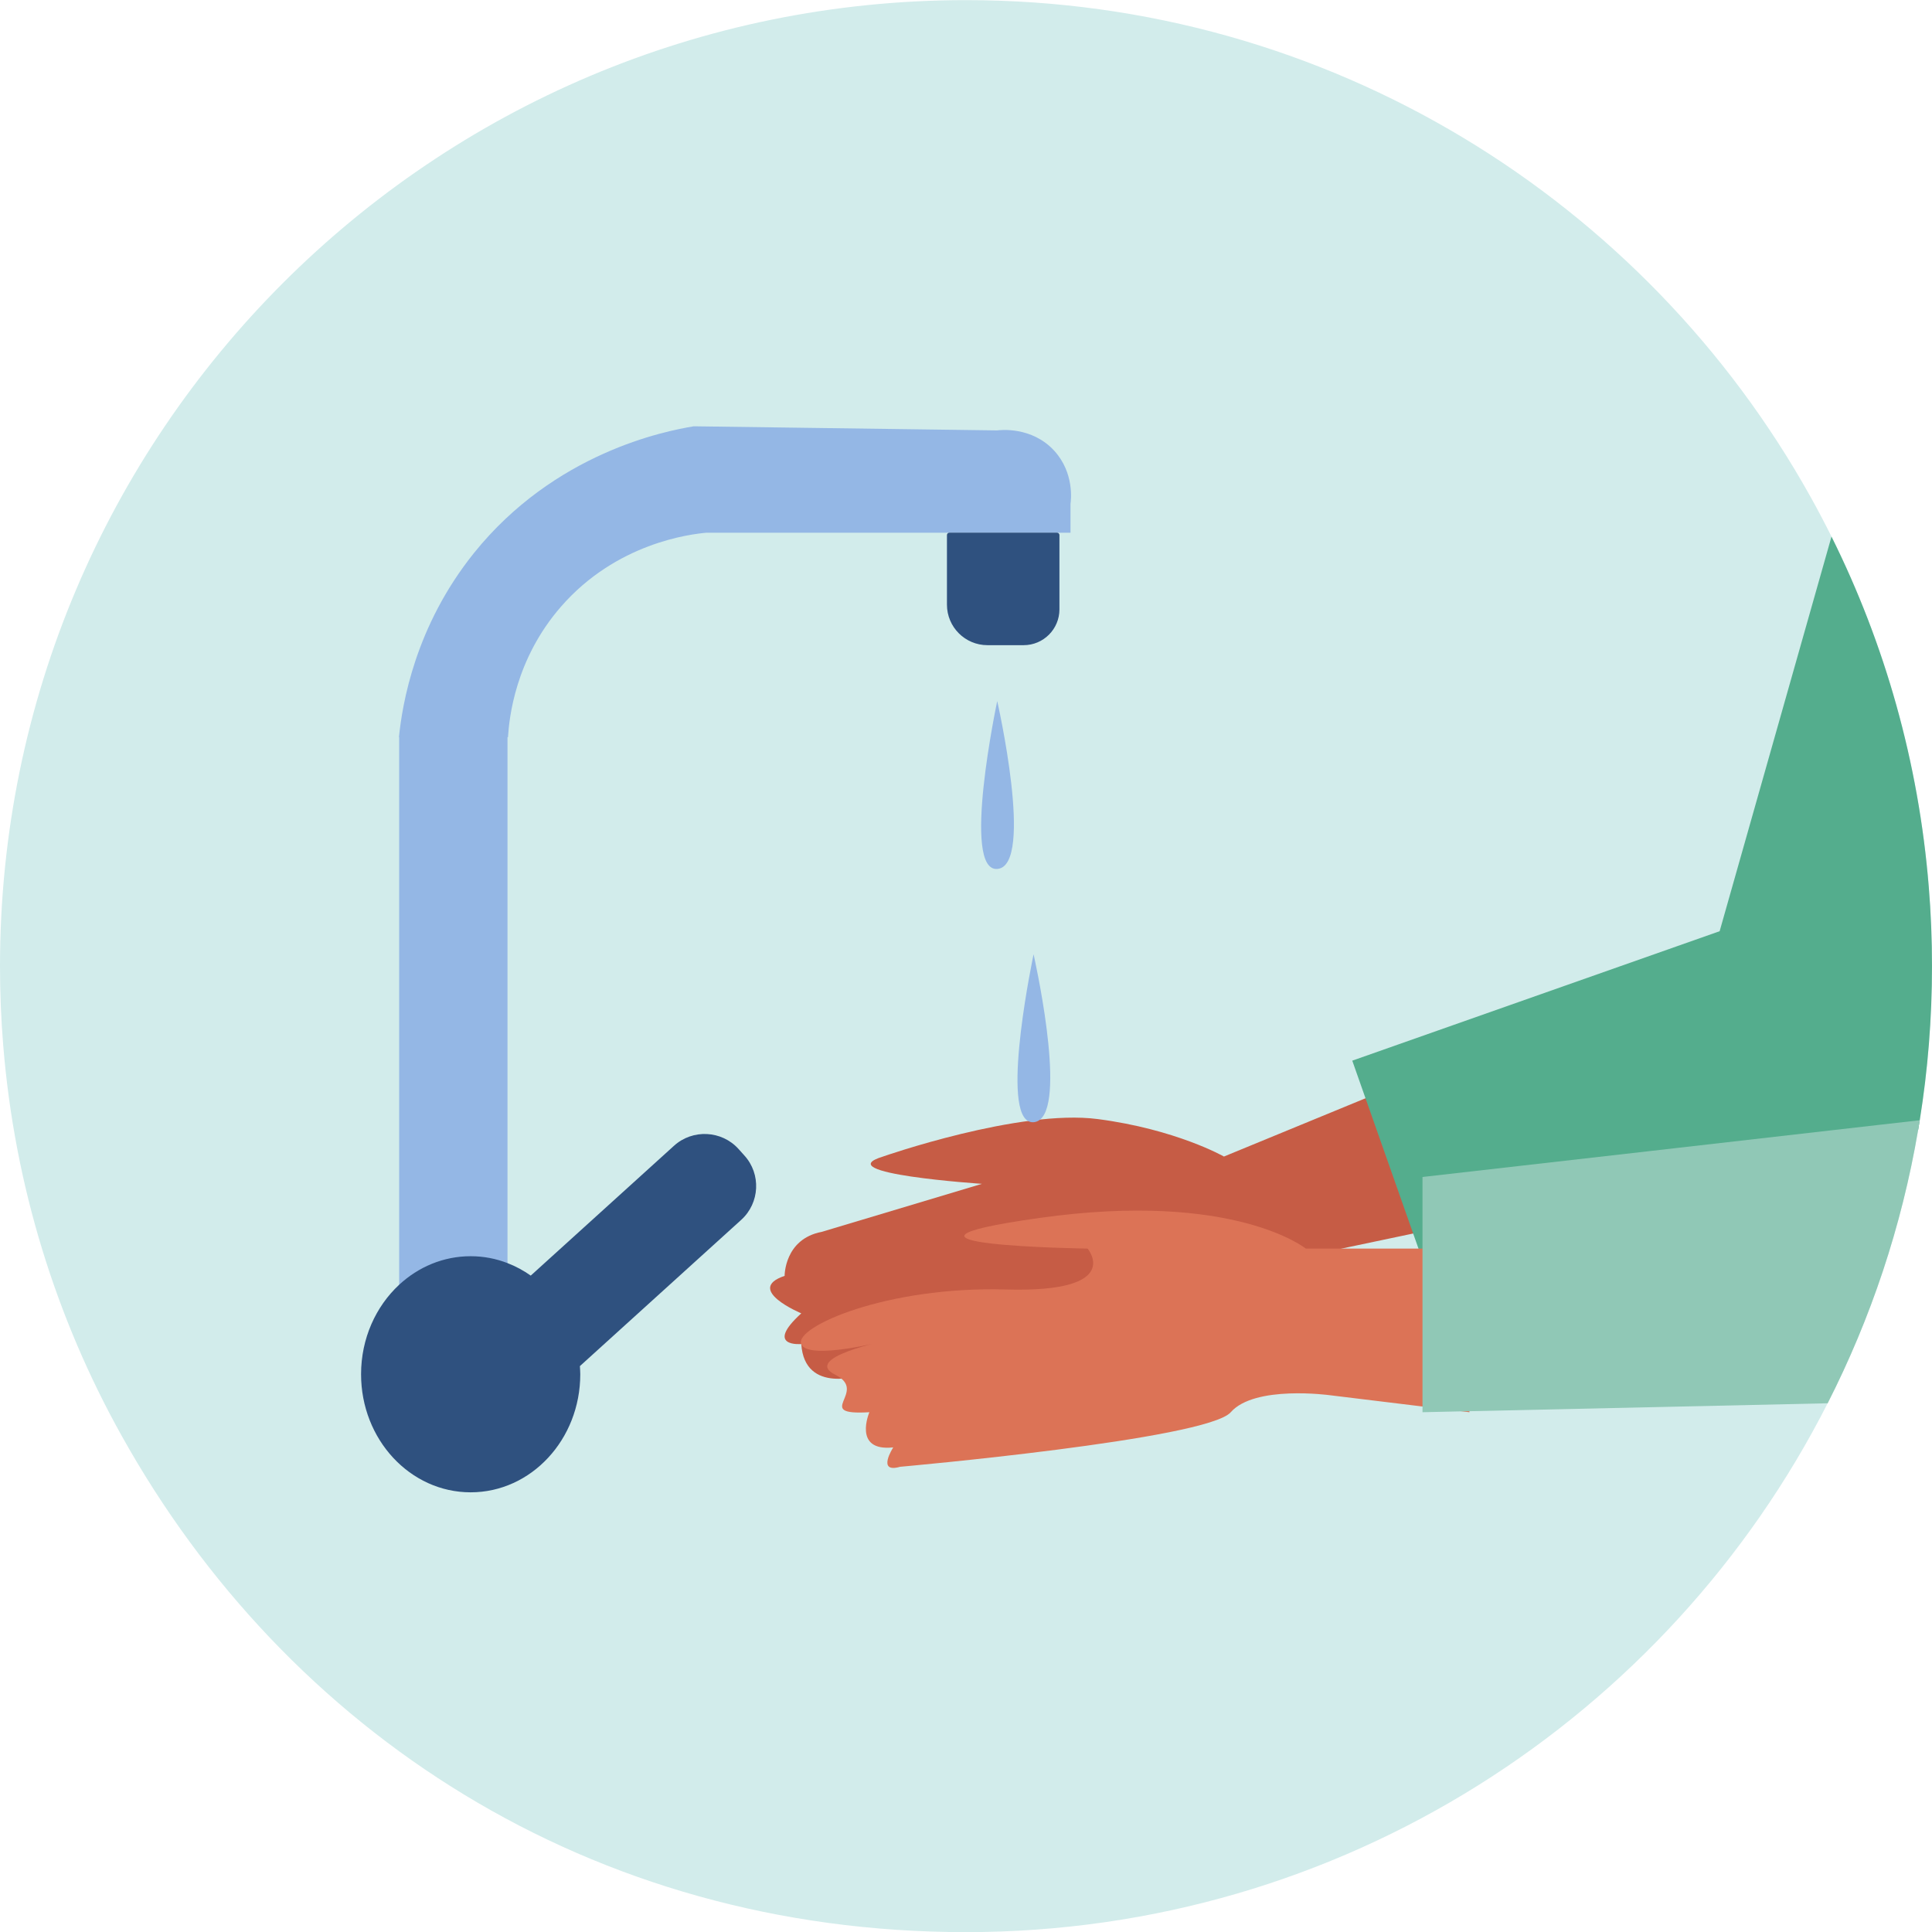 <?xml version="1.0" encoding="UTF-8"?>
<svg xmlns="http://www.w3.org/2000/svg" width="135" height="135" viewBox="0 0 135 135" fill="none">
  <path d="M135 67.511C135 71.176 134.709 74.772 134.144 78.276C134.11 78.502 134.071 78.728 134.032 78.954C132.881 85.715 130.718 92.138 127.709 98.053C116.565 119.983 93.784 135.009 67.498 135.009C41.212 135.009 20.011 120.999 8.486 100.298C3.926 92.116 1.025 82.88 0.226 73.056C0.074 71.228 0 69.378 0 67.511C0 30.229 30.216 0.009 67.498 0.009C92.881 0.009 114.985 14.014 126.514 34.72C127.023 35.632 127.509 36.556 127.978 37.495C131.695 44.968 134.066 53.232 134.774 61.961C134.926 63.789 135 65.644 135 67.511Z" fill="#D2ECEB"></path>
  <path d="M61.7 80.814C61.7 80.814 71.228 77.479 76.708 78.196C82.189 78.912 85.524 80.814 85.524 80.814L97.675 75.812L100.532 85.817L77.903 90.581L60.276 96.061C60.276 96.061 56.224 97.49 55.99 93.916C55.99 93.916 53.371 94.155 55.99 91.771C55.99 91.771 51.994 90.103 54.826 89.152C54.826 89.152 54.8 86.577 57.418 86.078L68.614 82.721C68.614 82.721 57.77 82.004 61.705 80.814H61.7Z" fill="#C65C45"></path>
  <path d="M134.999 67.513C134.999 71.179 134.708 74.774 134.144 78.279C134.109 78.505 134.07 78.731 134.031 78.956C133.536 78.974 133.037 78.952 132.533 78.891L102.673 89.418L100.193 90.291L99.398 88.037L99.12 87.251L98.747 86.196L95.416 76.742L94.491 74.114L120.161 65.069L127.977 37.497C131.695 44.971 134.066 53.235 134.774 61.964C134.926 63.792 134.999 65.646 134.999 67.513Z" fill="#54AD8D"></path>
  <path d="M92.91 97.49L102.677 98.68V87.246H91.243C91.243 87.246 86.24 83.195 72.661 85.101C59.081 87.007 75.996 87.246 75.996 87.246C75.996 87.246 78.615 90.343 70.277 90.104C61.939 89.865 55.507 92.722 55.985 93.916C56.463 95.106 61.939 93.678 61.939 93.678C61.939 93.678 55.985 94.868 58.365 96.062C60.749 97.252 56.697 98.919 60.749 98.68C60.749 98.68 59.559 101.447 62.416 101.138C62.416 101.138 61.227 102.971 62.894 102.493C62.894 102.493 84.334 100.587 86.001 98.68C87.669 96.774 92.91 97.49 92.91 97.49Z" fill="#DC7356"></path>
  <path d="M134.144 78.278C134.109 78.504 134.07 78.73 134.031 78.956C132.88 85.717 130.718 92.14 127.708 98.055C119.362 98.241 111.015 98.424 102.673 98.61C102.508 98.615 102.334 98.615 102.169 98.619H102.139C101.227 98.641 100.315 98.662 99.398 98.68V82.247C99.433 82.243 99.472 82.234 99.503 82.23H99.507C110.06 81.031 120.604 79.824 131.156 78.617C132.151 78.504 133.15 78.387 134.144 78.278Z" fill="#90C8B6"></path>
  <path d="M73.673 31.503C72.101 29.779 69.864 30.049 69.669 30.075C62.603 29.979 55.542 29.884 48.477 29.788C46.475 30.118 38.758 31.625 33.112 38.651C29 43.776 28.114 49.187 27.875 51.514H27.892V93.286H35.462V51.514H35.496C35.579 50.172 35.996 46.077 39.188 42.404C43.07 37.935 48.233 37.327 49.371 37.223H74.802V35.208C74.841 34.947 75.071 33.041 73.673 31.503ZM72.222 66.683C72.222 66.683 69.973 77.279 71.836 78.33H71.84C71.962 78.4 72.092 78.43 72.248 78.413C72.413 78.395 72.556 78.335 72.678 78.23C74.506 76.728 72.222 66.683 72.222 66.683ZM69.682 48.987C69.682 48.987 67.132 60.99 69.712 60.716C72.287 60.443 69.682 48.987 69.682 48.987Z" fill="#94B7E5"></path>
  <path d="M52.016 80.744L51.599 80.279C50.422 78.981 48.398 78.885 47.1 80.058L37.086 89.134C36.582 88.778 36.039 88.482 35.462 88.261C34.658 87.948 33.794 87.779 32.887 87.779C30.98 87.779 29.234 88.53 27.892 89.772C26.264 91.283 25.23 93.524 25.23 96.025C25.23 100.585 28.657 104.277 32.887 104.277C37.116 104.277 40.547 100.585 40.547 96.025C40.547 95.834 40.53 95.648 40.521 95.457L51.794 85.238C53.093 84.061 53.193 82.038 52.016 80.744ZM73.859 37.222H66.334C66.243 37.222 66.169 37.295 66.169 37.387V42.251C66.169 43.814 67.437 45.082 69 45.082H71.528C72.908 45.082 74.029 43.962 74.029 42.581V37.387C74.029 37.295 73.955 37.222 73.859 37.222Z" fill="#2F517F"></path>
</svg>
